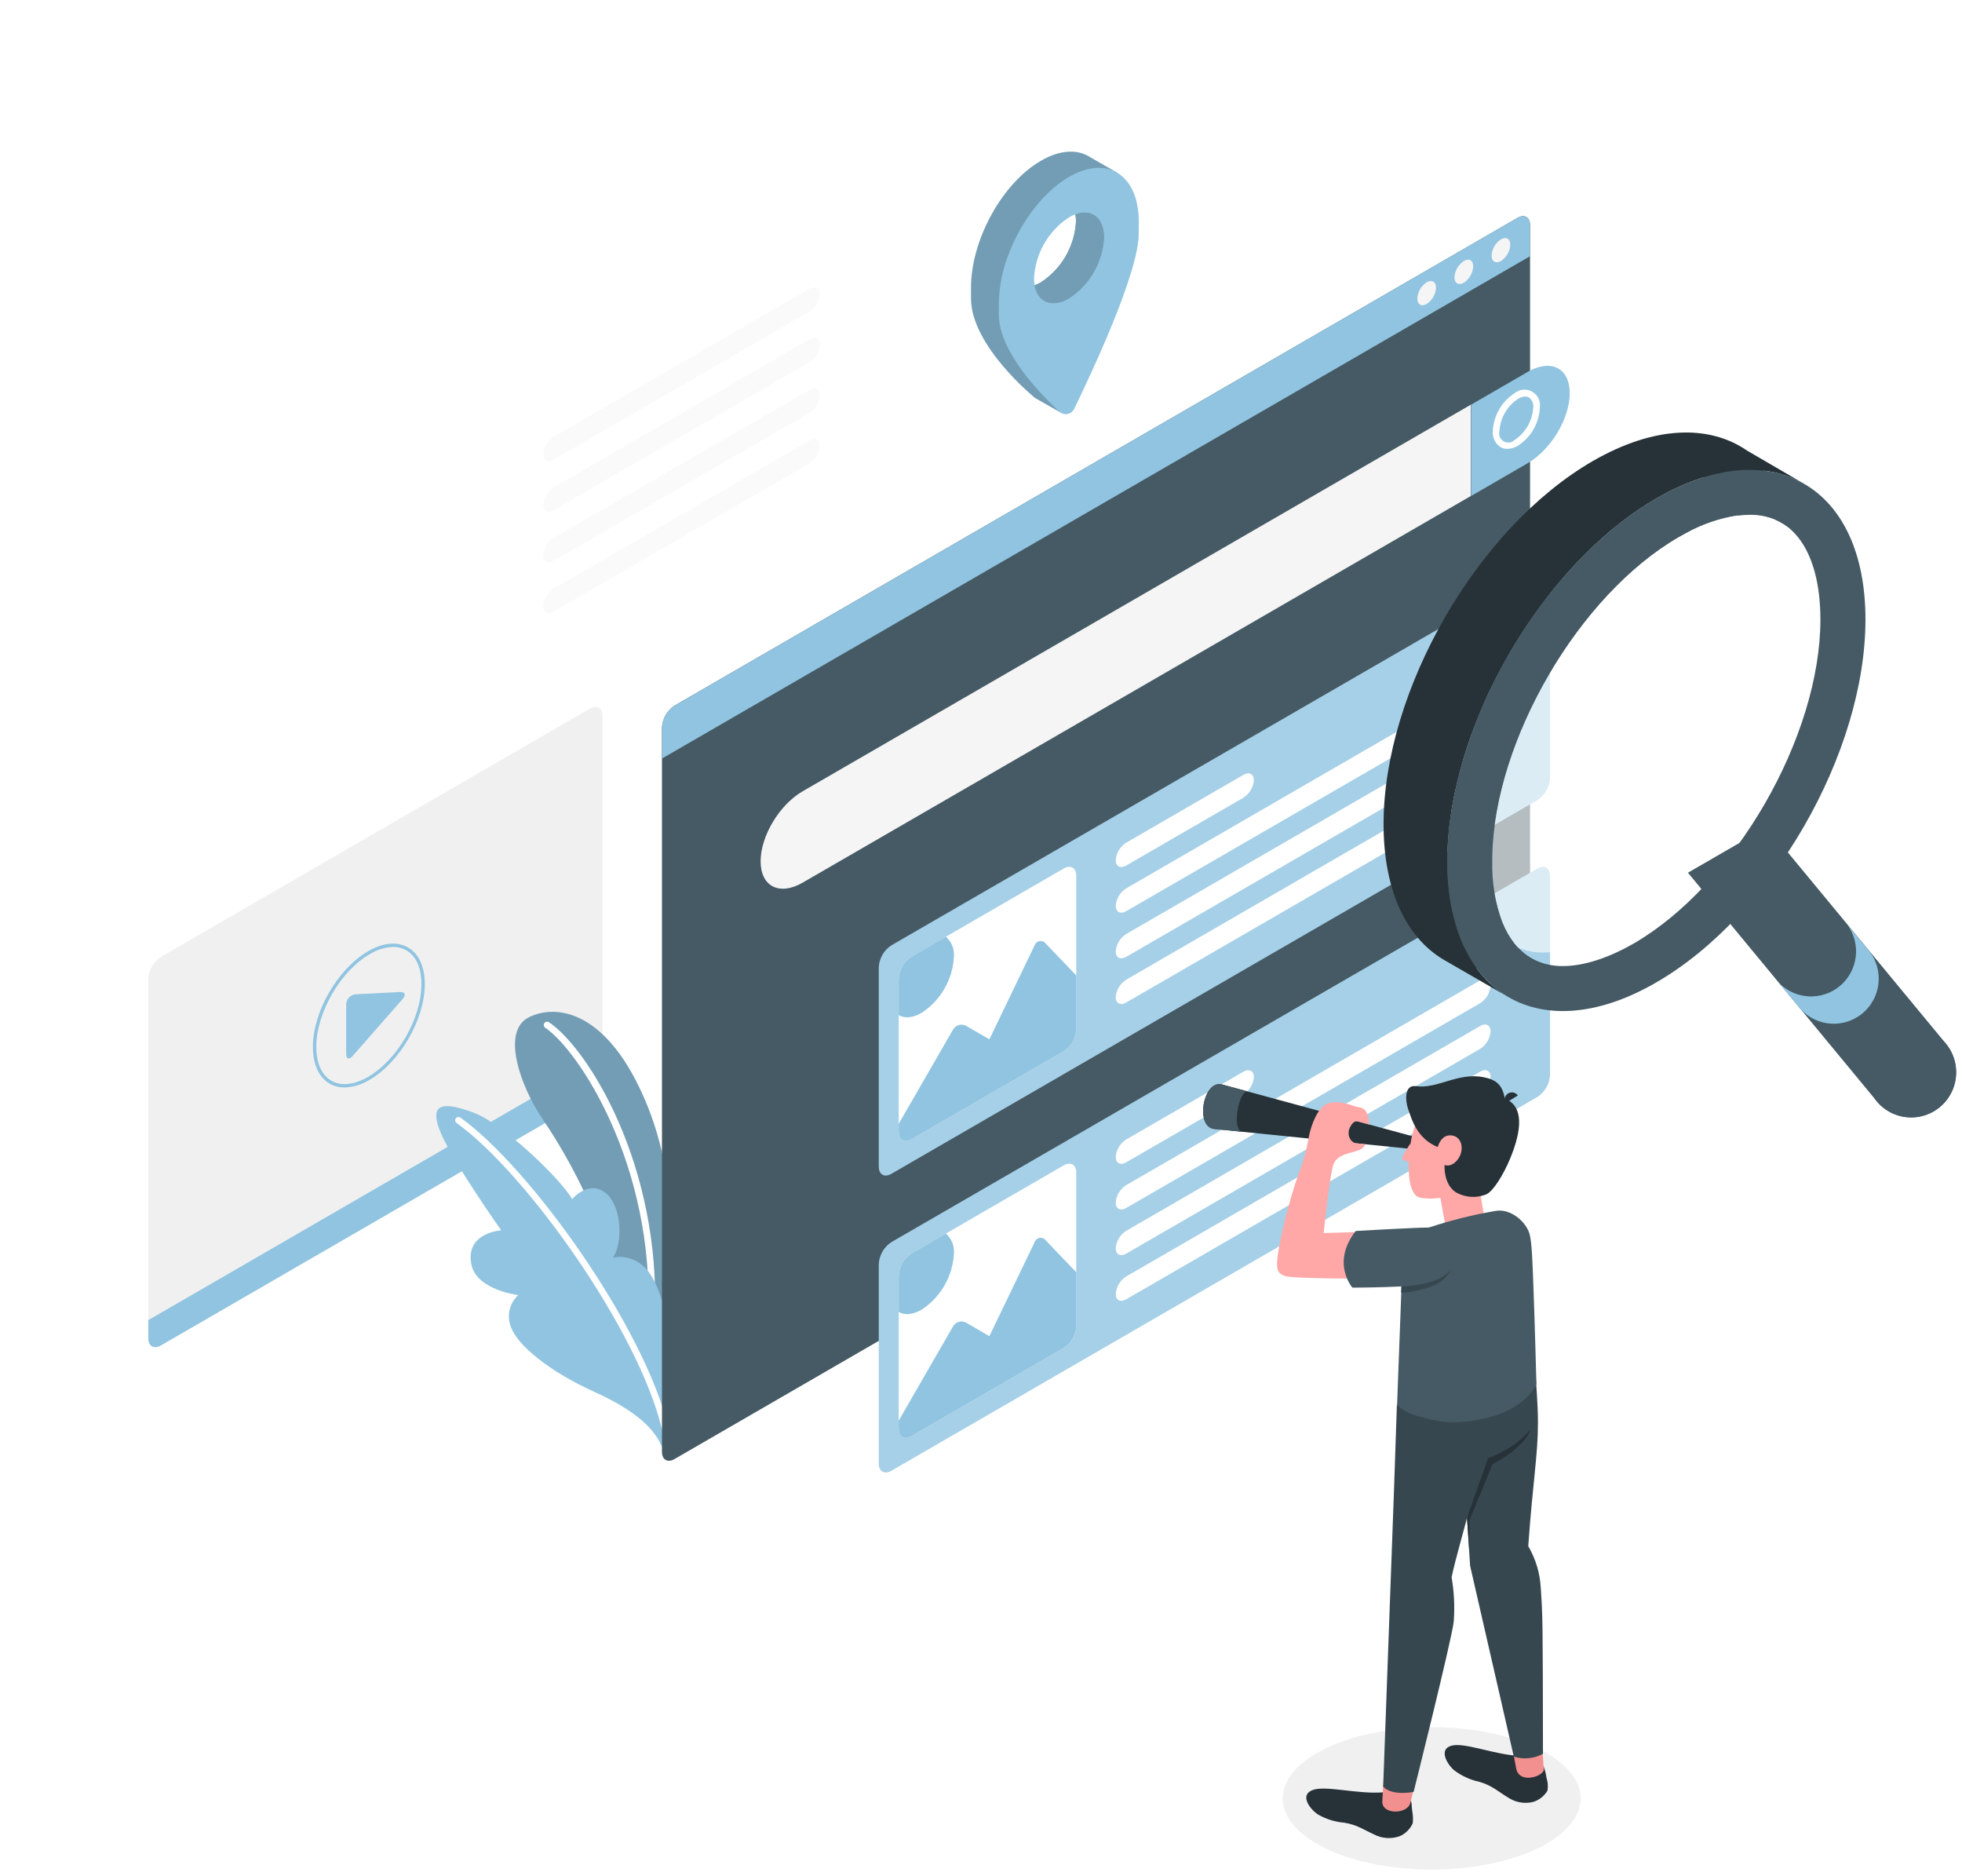 <svg width="273" height="261" viewBox="0 0 273 261" fill="none" xmlns="http://www.w3.org/2000/svg">
<g filter="url(#filter0_d_345_29)">
<path d="M127.111 243.776C191.421 243.776 243.555 191.535 243.555 127.093C243.555 62.651 191.421 10.41 127.111 10.41C62.8 10.41 10.666 62.651 10.666 127.093C10.666 191.535 62.8 243.776 127.111 243.776Z" fill="white"/>
</g>
<path d="M199.205 260.094C210.652 260.094 219.932 255.662 219.932 250.194C219.932 244.725 210.652 240.293 199.205 240.293C187.758 240.293 178.478 244.725 178.478 250.194C178.478 255.662 187.758 260.094 199.205 260.094Z" fill="#F0F0F0"/>
<path d="M77.057 60.753L112.598 40.187C113.409 39.719 114.064 40.051 114.064 40.932C114.029 41.425 113.877 41.903 113.623 42.327C113.368 42.75 113.017 43.108 112.598 43.37L77.057 63.929C76.246 64.397 75.59 64.065 75.59 63.184C75.627 62.692 75.779 62.216 76.034 61.793C76.289 61.371 76.639 61.015 77.057 60.753Z" fill="#FAFAFA"/>
<path d="M77.057 67.789L112.598 47.223C113.409 46.756 114.064 47.087 114.064 47.968C114.029 48.461 113.877 48.939 113.623 49.363C113.368 49.786 113.017 50.144 112.598 50.406L77.057 70.966C76.246 71.433 75.59 71.101 75.59 70.227C75.626 69.734 75.778 69.256 76.032 68.832C76.287 68.409 76.638 68.052 77.057 67.789Z" fill="#FAFAFA"/>
<path d="M77.057 74.826L112.598 54.266C113.409 53.798 114.064 54.13 114.064 55.004C114.029 55.497 113.877 55.975 113.623 56.399C113.368 56.822 113.017 57.18 112.598 57.442L77.057 78.002C76.246 78.476 75.59 78.144 75.59 77.263C75.626 76.77 75.778 76.292 76.032 75.868C76.287 75.445 76.638 75.088 77.057 74.826Z" fill="#FAFAFA"/>
<path d="M77.057 81.862L112.598 61.302C113.409 60.835 114.064 61.166 114.064 62.047C114.029 62.539 113.876 63.016 113.621 63.438C113.366 63.861 113.016 64.217 112.598 64.478L77.057 85.079C76.246 85.546 75.59 85.214 75.59 84.334C75.621 83.834 75.77 83.35 76.025 82.92C76.28 82.49 76.634 82.127 77.057 81.862Z" fill="#FAFAFA"/>
<path d="M20.634 186.158V136.173C20.666 135.562 20.843 134.968 21.148 134.438C21.453 133.909 21.879 133.459 22.391 133.126L82.079 98.588C83.046 98.026 83.836 98.48 83.836 99.605V149.589C83.802 150.199 83.625 150.793 83.32 151.322C83.015 151.851 82.59 152.302 82.079 152.637L22.391 187.173C21.418 187.736 20.634 187.282 20.634 186.158Z" fill="#F0F0F0"/>
<path d="M20.634 183.658V186.158C20.634 187.282 21.418 187.736 22.391 187.173L82.079 152.637C82.59 152.302 83.015 151.851 83.32 151.322C83.625 150.793 83.802 150.199 83.836 149.589V147.083L20.634 183.658Z" fill="#90C4E1"/>
<path d="M49.512 138.326L55.594 138.008C56.337 137.968 56.54 138.388 56.047 138.956L49.059 146.92C48.566 147.482 48.167 147.327 48.167 146.582V139.756C48.169 139.391 48.31 139.041 48.559 138.776C48.809 138.511 49.149 138.351 49.512 138.326Z" fill="#90C4E1"/>
<path d="M47.943 151.288C47.214 151.297 46.496 151.113 45.861 150.753C44.361 149.88 43.537 148.044 43.537 145.647C43.537 140.758 46.976 134.812 51.207 132.34C53.295 131.128 55.262 130.945 56.776 131.812C58.29 132.679 59.107 134.521 59.107 136.911C59.107 141.808 55.661 147.747 51.437 150.218C50.386 150.875 49.181 151.244 47.943 151.288ZM54.701 131.738C53.546 131.783 52.423 132.131 51.444 132.747C47.341 135.117 44.01 140.907 44.01 145.647C44.01 147.896 44.753 149.568 46.105 150.347C47.456 151.126 49.267 150.943 51.207 149.819C55.309 147.442 58.641 141.692 58.641 136.911C58.641 134.663 57.898 132.997 56.546 132.212C55.98 131.894 55.342 131.731 54.694 131.738H54.701Z" fill="#90C4E1"/>
<path d="M155.481 24.049L151.783 21.923C150.02 20.738 147.566 20.785 144.857 22.357C139.451 25.472 135.111 33.375 135.111 40.011V41.521C135.111 48.158 144.018 55.363 144.018 55.363L147.655 57.429C147.655 57.429 145.472 54.93 145.721 54.415C148.134 49.512 154.589 35.657 154.589 30.239V28.729C154.603 27.636 154.462 26.547 154.176 25.492L154.589 25.729L155.481 24.049ZM144.85 39.266C142.146 40.824 139.977 39.557 139.977 36.449C141.424 36.219 145.067 29.989 144.85 27.991C147.554 26.433 149.716 27.7 149.723 30.808C149.63 32.502 149.142 34.151 148.295 35.621C147.449 37.091 146.269 38.339 144.85 39.266Z" fill="#90C4E1"/>
<g opacity="0.2">
<path d="M155.481 24.049L151.783 21.923C150.02 20.738 147.566 20.785 144.857 22.357C139.451 25.472 135.111 33.375 135.111 40.011V41.521C135.111 48.158 144.018 55.363 144.018 55.363L147.655 57.429C147.655 57.429 145.472 54.93 145.721 54.415C148.134 49.512 154.589 35.657 154.589 30.239V28.729C154.603 27.636 154.462 26.547 154.176 25.492L154.589 25.729L155.481 24.049ZM144.85 39.266C142.146 40.824 139.977 39.557 139.977 36.449C141.424 36.219 145.067 29.989 144.85 27.991C147.554 26.433 149.716 27.7 149.723 30.808C149.63 32.502 149.142 34.151 148.295 35.621C147.449 37.091 146.269 38.339 144.85 39.266Z" fill="black"/>
</g>
<path d="M155.481 24.049C155.44 24.021 155.397 23.996 155.353 23.975C153.616 23 151.298 23.135 148.743 24.611C144.891 26.846 141.559 31.526 139.957 36.449C139.339 38.322 139.01 40.279 138.985 42.253V43.783C138.985 48.896 144.763 54.828 147.419 57.286C147.476 57.338 147.538 57.386 147.602 57.429C147.756 57.525 147.932 57.587 148.114 57.611C148.295 57.635 148.48 57.621 148.654 57.569C148.83 57.517 148.994 57.429 149.134 57.311C149.273 57.192 149.387 57.045 149.467 56.88C151.764 52.14 158.448 38 158.448 32.501V30.991C158.489 27.578 157.333 25.167 155.481 24.049ZM143.959 39.679C143.902 39.357 143.876 39.031 143.877 38.704C143.966 37.009 144.453 35.359 145.3 33.888C146.144 32.417 147.324 31.167 148.743 30.239C149.026 30.076 149.323 29.935 149.628 29.819C151.899 28.993 153.616 30.3 153.616 33.056C153.525 34.75 153.036 36.398 152.188 37.867C151.342 39.335 150.162 40.583 148.743 41.508C146.357 42.903 144.37 42.063 143.959 39.679Z" fill="#90C4E1"/>
<path d="M153.616 33.063C153.525 34.757 153.036 36.405 152.188 37.873C151.342 39.342 150.162 40.59 148.743 41.515C146.357 42.869 144.37 42.063 143.959 39.679C144.268 39.57 144.567 39.432 144.85 39.266C146.268 38.339 147.447 37.09 148.293 35.62C149.138 34.151 149.627 32.502 149.715 30.808C149.719 30.479 149.691 30.15 149.628 29.826C151.899 29 153.616 30.307 153.616 33.063Z" fill="#90C4E1"/>
<g opacity="0.2">
<path d="M153.616 33.063C153.525 34.757 153.036 36.405 152.188 37.873C151.342 39.342 150.162 40.59 148.743 41.515C146.357 42.869 144.37 42.063 143.959 39.679C144.268 39.57 144.567 39.432 144.85 39.266C146.268 38.339 147.447 37.09 148.293 35.62C149.138 34.151 149.627 32.502 149.715 30.808C149.719 30.479 149.691 30.15 149.628 29.826C151.899 29 153.616 30.307 153.616 33.063Z" fill="black"/>
</g>
<path d="M93.068 182.819C93.068 182.819 95.508 167.243 90.088 153.848C84.668 140.453 77.362 139.627 73.578 141.53C69.793 143.433 72.226 150.862 75.605 155.852C80.106 162.401 87.54 176.501 87.297 189.165L93.068 182.819Z" fill="#90C4E1"/>
<path opacity="0.2" d="M93.068 182.819C93.068 182.819 95.508 167.243 90.088 153.848C84.668 140.453 77.362 139.627 73.578 141.53C69.793 143.433 72.226 150.862 75.605 155.852C80.106 162.401 87.54 176.501 87.297 189.165L93.068 182.819Z" fill="black"/>
<path d="M90.635 183.808C90.574 183.806 90.515 183.792 90.46 183.767C90.404 183.742 90.355 183.705 90.314 183.66C90.273 183.616 90.241 183.562 90.221 183.505C90.201 183.448 90.192 183.388 90.196 183.327C91.088 162.002 80.457 146.081 75.868 142.979C75.818 142.945 75.775 142.902 75.742 142.852C75.708 142.801 75.685 142.745 75.674 142.685C75.662 142.626 75.662 142.565 75.674 142.505C75.686 142.446 75.71 142.39 75.743 142.339C75.777 142.289 75.82 142.246 75.871 142.212C75.921 142.179 75.978 142.156 76.037 142.144C76.096 142.132 76.157 142.133 76.216 142.145C76.275 142.157 76.332 142.18 76.382 142.214C81.789 145.83 92.007 162.11 91.108 183.368C91.106 183.427 91.093 183.487 91.068 183.541C91.043 183.596 91.008 183.646 90.963 183.687C90.92 183.728 90.868 183.76 90.811 183.78C90.755 183.801 90.695 183.81 90.635 183.808Z" fill="white"/>
<path d="M92.108 201.314C91.182 198.984 88.79 196.383 82.647 193.608C76.504 190.83 71.881 187.127 71.03 184.444C70.773 183.703 70.74 182.903 70.933 182.144C71.127 181.384 71.538 180.698 72.118 180.17C72.118 180.17 66.326 179.493 65.596 175.94C64.684 171.456 69.746 171.164 69.746 171.164C69.746 171.164 63.102 161.792 61.338 157.621C59.575 153.449 61.609 153.198 65.893 154.791C70.178 156.381 78.342 164.392 79.606 166.836C79.606 166.836 81.816 164.129 84.194 165.91C86.573 167.69 86.688 173.02 85.282 174.944C86.231 174.766 87.209 174.869 88.1 175.238C88.992 175.606 89.757 176.226 90.304 177.023C92.723 180.199 93.521 188.142 93.521 188.142L92.108 201.314Z" fill="#90C4E1"/>
<path d="M92.541 199.146C92.439 199.144 92.339 199.11 92.259 199.046C92.178 198.982 92.121 198.893 92.095 198.793C88.811 185.08 73.22 163.193 63.535 156.232C63.486 156.196 63.444 156.151 63.412 156.101C63.38 156.05 63.358 155.993 63.348 155.932C63.338 155.873 63.34 155.811 63.354 155.752C63.367 155.694 63.392 155.638 63.427 155.588C63.462 155.539 63.507 155.498 63.558 155.466C63.609 155.433 63.666 155.41 63.726 155.401C63.785 155.391 63.846 155.392 63.905 155.407C63.964 155.419 64.02 155.444 64.069 155.48C73.875 162.531 89.662 184.695 92.994 198.578C93.021 198.697 92.999 198.822 92.935 198.925C92.87 199.028 92.768 199.103 92.649 199.132L92.541 199.146Z" fill="white"/>
<path d="M214.871 61.058C214.791 61.057 214.713 61.036 214.642 60.997L212.743 59.893C212.69 59.863 212.644 59.823 212.608 59.775C212.571 59.727 212.544 59.672 212.528 59.613C212.512 59.555 212.509 59.494 212.516 59.434C212.525 59.374 212.544 59.316 212.574 59.263C212.605 59.211 212.644 59.165 212.692 59.128C212.74 59.091 212.795 59.064 212.853 59.048C212.912 59.033 212.973 59.029 213.033 59.036C213.092 59.044 213.15 59.064 213.202 59.094L215.101 60.198C215.154 60.228 215.2 60.268 215.237 60.316C215.273 60.364 215.3 60.419 215.316 60.478C215.332 60.536 215.335 60.597 215.328 60.657C215.321 60.717 215.3 60.775 215.269 60.828C215.23 60.898 215.172 60.956 215.102 60.996C215.031 61.037 214.953 61.058 214.871 61.058Z" fill="white"/>
<path d="M92.109 101.209V201.964C92.109 203.088 92.893 203.541 93.86 202.98L211.141 135.13C211.652 134.796 212.076 134.346 212.382 133.817C212.688 133.287 212.864 132.693 212.898 132.083V31.329C212.898 30.205 212.107 29.751 211.141 30.313L93.86 98.162C93.35 98.496 92.925 98.947 92.621 99.476C92.317 100.006 92.142 100.599 92.109 101.209Z" fill="#455A64"/>
<path d="M105.835 119.819C105.835 123.333 108.45 124.661 111.688 122.792L204.659 69.002V56.297L111.688 110.081C108.45 111.957 105.835 116.311 105.835 119.819Z" fill="#F5F5F5"/>
<path d="M212.567 51.74C215.798 49.871 218.42 51.198 218.42 54.706C218.42 58.214 215.798 62.575 212.567 64.444L204.695 69.002V56.297L212.567 51.74Z" fill="#90C4E1"/>
<path d="M209.73 62.446C209.392 62.451 209.062 62.364 208.77 62.196C208.411 61.955 208.123 61.621 207.938 61.23C207.751 60.839 207.675 60.406 207.716 59.975C207.764 58.915 208.066 57.882 208.594 56.963C209.124 56.044 209.865 55.265 210.756 54.692C211.097 54.414 211.513 54.246 211.952 54.212C212.39 54.176 212.827 54.276 213.207 54.496C213.588 54.717 213.892 55.048 214.078 55.446C214.267 55.844 214.329 56.29 214.258 56.724C214.206 57.783 213.904 58.816 213.376 59.734C212.846 60.653 212.107 61.432 211.216 62.006C210.768 62.281 210.254 62.433 209.73 62.446ZM212.237 55.166C211.874 55.184 211.522 55.296 211.216 55.491C210.47 55.988 209.849 56.652 209.401 57.429C208.953 58.207 208.69 59.078 208.635 59.975C208.566 60.244 208.585 60.529 208.694 60.786C208.8 61.043 208.989 61.258 209.23 61.397C209.47 61.536 209.751 61.592 210.027 61.556C210.302 61.521 210.558 61.396 210.756 61.2C211.504 60.704 212.126 60.041 212.574 59.263C213.022 58.485 213.284 57.614 213.339 56.717C213.373 56.449 213.335 56.176 213.232 55.926C213.127 55.676 212.958 55.459 212.743 55.295C212.589 55.207 212.414 55.162 212.237 55.166Z" fill="white"/>
<path d="M213.918 79.546L124.036 131.514C123.522 131.847 123.095 132.296 122.791 132.826C122.485 133.356 122.309 133.951 122.277 134.562V162.28C122.277 163.404 123.061 163.858 124.036 163.295L213.918 111.307C214.43 110.973 214.857 110.524 215.161 109.994C215.467 109.464 215.643 108.87 215.676 108.259V80.562C215.643 79.438 214.859 78.984 213.918 79.546Z" fill="#90C4E1"/>
<path opacity="0.2" d="M213.918 79.546L124.036 131.514C123.522 131.847 123.095 132.296 122.791 132.826C122.485 133.356 122.309 133.951 122.277 134.562V162.28C122.277 163.404 123.061 163.858 124.036 163.295L213.918 111.307C214.43 110.973 214.857 110.524 215.161 109.994C215.467 109.464 215.643 108.87 215.676 108.259V80.562C215.643 79.438 214.859 78.984 213.918 79.546Z" fill="white"/>
<path d="M156.711 117.232L172.999 107.805C173.81 107.338 174.466 107.67 174.466 108.55C174.429 109.042 174.276 109.519 174.022 109.942C173.767 110.364 173.417 110.72 172.999 110.982L156.711 120.408C155.901 120.875 155.245 120.544 155.245 119.663C155.282 119.171 155.433 118.695 155.689 118.272C155.943 117.85 156.294 117.493 156.711 117.232Z" fill="white"/>
<path d="M155.245 126.015C155.245 126.896 155.92 127.228 156.711 126.76L205.945 98.277C206.361 98.014 206.711 97.656 206.966 97.233C207.218 96.809 207.369 96.332 207.405 95.839C207.405 94.966 206.729 94.634 205.945 95.101L156.711 123.584C156.294 123.845 155.943 124.202 155.689 124.624C155.433 125.047 155.282 125.523 155.245 126.015Z" fill="white"/>
<path d="M155.245 132.367C155.245 133.248 155.92 133.579 156.711 133.112L205.945 104.629C206.361 104.366 206.711 104.008 206.966 103.585C207.218 103.161 207.369 102.684 207.405 102.191C207.405 101.318 206.729 100.986 205.945 101.453L156.711 129.936C156.294 130.198 155.943 130.554 155.689 130.976C155.433 131.399 155.282 131.875 155.245 132.367Z" fill="white"/>
<path d="M155.245 138.72C155.245 139.6 155.92 139.932 156.711 139.464L205.945 110.981C206.361 110.718 206.711 110.36 206.966 109.937C207.218 109.513 207.369 109.036 207.405 108.543C207.405 107.67 206.729 107.338 205.945 107.805L156.711 136.289C156.294 136.55 155.943 136.906 155.689 137.328C155.433 137.751 155.282 138.227 155.245 138.72Z" fill="white"/>
<path d="M126.805 133.099L148 120.835C148.972 120.279 149.756 120.733 149.756 121.85V143.202C149.723 143.813 149.547 144.407 149.243 144.937C148.937 145.466 148.51 145.916 148 146.25L126.805 158.506C125.84 159.069 125.049 158.615 125.049 157.498V136.146C125.081 135.535 125.257 134.941 125.563 134.411C125.868 133.882 126.293 133.432 126.805 133.099Z" fill="white"/>
<path d="M143.972 131.494L137.666 144.591L134.455 142.735C134.146 142.556 133.778 142.507 133.431 142.6C133.086 142.693 132.791 142.919 132.612 143.23L125.049 156.347V157.491C125.049 158.615 125.84 159.069 126.805 158.507L148 146.25C148.512 145.917 148.937 145.467 149.243 144.937C149.548 144.408 149.724 143.813 149.756 143.203V135.706L145.491 131.25C145.395 131.126 145.267 131.029 145.12 130.972C144.974 130.914 144.816 130.896 144.66 130.921C144.505 130.946 144.359 131.012 144.238 131.113C144.116 131.214 144.025 131.345 143.972 131.494Z" fill="#90C4E1"/>
<path d="M128.231 140.914C129.541 140.057 130.633 138.903 131.415 137.545C132.195 136.187 132.649 134.664 132.732 133.099C132.777 132.579 132.699 132.056 132.505 131.572C132.309 131.089 132.003 130.658 131.611 130.315L126.805 133.099C126.293 133.432 125.868 133.882 125.563 134.411C125.257 134.941 125.081 135.535 125.049 136.146V141.225C125.867 141.699 126.988 141.631 128.231 140.914Z" fill="#90C4E1"/>
<path d="M213.918 120.835L124.036 172.802C123.524 173.136 123.097 173.586 122.791 174.115C122.487 174.644 122.311 175.239 122.277 175.85V203.589C122.277 204.706 123.061 205.16 124.036 204.604L213.918 152.603C214.43 152.268 214.857 151.819 215.161 151.29C215.467 150.76 215.643 150.165 215.676 149.555V121.85C215.643 120.733 214.859 120.293 213.918 120.835Z" fill="#90C4E1"/>
<path opacity="0.2" d="M213.918 120.835L124.036 172.802C123.524 173.136 123.097 173.586 122.791 174.115C122.487 174.644 122.311 175.239 122.277 175.85V203.589C122.277 204.706 123.061 205.16 124.036 204.604L213.918 152.603C214.43 152.268 214.857 151.819 215.161 151.29C215.467 150.76 215.643 150.165 215.676 149.555V121.85C215.643 120.733 214.859 120.293 213.918 120.835Z" fill="white"/>
<path d="M156.711 158.521L172.999 149.101C173.81 148.634 174.466 148.966 174.466 149.839C174.429 150.333 174.278 150.81 174.023 151.235C173.769 151.657 173.417 152.015 172.999 152.277L156.711 161.697C155.901 162.164 155.245 161.832 155.245 160.959C155.28 160.466 155.431 159.987 155.687 159.565C155.942 159.141 156.294 158.782 156.711 158.521Z" fill="white"/>
<path d="M155.245 167.31C155.245 168.185 155.92 168.516 156.711 168.049L205.945 139.566C206.361 139.303 206.71 138.947 206.964 138.525C207.216 138.102 207.367 137.626 207.405 137.135C207.405 136.254 206.729 135.923 205.945 136.39L156.711 164.873C156.294 165.135 155.942 165.493 155.687 165.915C155.431 166.339 155.28 166.817 155.245 167.31Z" fill="white"/>
<path d="M155.245 173.663C155.245 174.536 155.92 174.869 156.711 174.4L205.945 145.918C206.361 145.655 206.71 145.299 206.964 144.876C207.216 144.454 207.367 143.978 207.405 143.487C207.405 142.607 206.729 142.275 205.945 142.742L156.711 171.226C156.294 171.488 155.942 171.844 155.687 172.268C155.431 172.692 155.28 173.169 155.245 173.663Z" fill="white"/>
<path d="M155.245 180.015C155.245 180.888 155.92 181.221 156.711 180.753L205.945 152.27C206.361 152.008 206.71 151.652 206.964 151.229C207.216 150.807 207.367 150.331 207.405 149.839C207.405 148.959 206.729 148.627 205.945 149.094L156.711 177.577C156.294 177.839 155.942 178.197 155.687 178.621C155.431 179.045 155.28 179.522 155.245 180.015Z" fill="white"/>
<path d="M126.805 174.395L148 162.13C148.972 161.569 149.756 162.021 149.756 163.145V184.492C149.724 185.103 149.55 185.698 149.244 186.227C148.939 186.756 148.512 187.207 148 187.538L126.805 199.803C125.84 200.365 125.049 199.912 125.049 198.788V177.441C125.081 176.83 125.257 176.237 125.563 175.706C125.868 175.177 126.293 174.728 126.805 174.395Z" fill="white"/>
<path d="M143.972 172.79L137.666 185.887L134.455 184.024C134.302 183.936 134.131 183.879 133.955 183.856C133.779 183.833 133.602 183.845 133.429 183.892C133.259 183.938 133.099 184.018 132.958 184.127C132.818 184.236 132.699 184.371 132.612 184.526L125.049 197.642V198.788C125.049 199.912 125.84 200.365 126.805 199.803L148 187.538C148.51 187.207 148.937 186.758 149.243 186.231C149.548 185.702 149.724 185.108 149.756 184.499V176.994L145.491 172.546C145.397 172.419 145.269 172.321 145.122 172.263C144.974 172.202 144.814 172.184 144.658 172.209C144.503 172.234 144.356 172.302 144.235 172.403C144.114 172.507 144.023 172.64 143.972 172.79Z" fill="#90C4E1"/>
<path d="M128.231 182.203C129.541 181.348 130.633 180.195 131.415 178.838C132.195 177.48 132.649 175.959 132.732 174.395C132.777 173.875 132.699 173.351 132.505 172.868C132.309 172.384 132.003 171.954 131.611 171.611L126.805 174.395C126.293 174.728 125.868 175.177 125.563 175.706C125.257 176.237 125.081 176.83 125.049 177.441V182.52C125.867 182.989 126.988 182.921 128.231 182.203Z" fill="#90C4E1"/>
<path d="M212.898 35.643V31.329C212.898 30.205 212.107 29.751 211.141 30.313L93.867 98.162C93.355 98.495 92.929 98.945 92.623 99.475C92.318 100.004 92.142 100.599 92.109 101.209V105.53L212.898 35.643Z" fill="#90C4E1"/>
<path d="M198.51 39.273C198.132 39.521 197.817 39.856 197.591 40.249C197.365 40.642 197.236 41.082 197.212 41.535C197.212 42.367 197.794 42.706 198.51 42.286C198.889 42.041 199.207 41.708 199.433 41.316C199.66 40.924 199.79 40.484 199.813 40.031C199.813 39.198 199.232 38.86 198.51 39.273Z" fill="#F5F5F5"/>
<path d="M203.682 36.32C203.301 36.568 202.987 36.902 202.759 37.295C202.533 37.688 202.402 38.129 202.377 38.582C202.377 39.415 202.965 39.746 203.682 39.333C204.062 39.087 204.379 38.753 204.604 38.36C204.832 37.967 204.962 37.525 204.985 37.072C204.985 36.205 204.404 35.873 203.682 36.32Z" fill="#F5F5F5"/>
<path d="M208.852 33.3C208.471 33.545 208.155 33.877 207.927 34.27C207.702 34.662 207.57 35.102 207.547 35.555C207.547 36.388 208.128 36.726 208.852 36.313C209.229 36.065 209.543 35.73 209.769 35.337C209.995 34.944 210.125 34.504 210.15 34.051C210.15 33.218 209.568 32.88 208.852 33.3Z" fill="#F5F5F5"/>
<path d="M214.768 245.725C214.973 246.245 215.115 246.788 215.188 247.342C215.378 247.916 215.422 248.529 215.316 249.124C214.861 249.884 214.137 250.444 213.289 250.695C212.685 250.834 212.059 250.846 211.451 250.729C210.843 250.613 210.265 250.371 209.755 250.018C208.517 249.279 207.591 248.379 205.835 247.884C204.581 247.613 203.401 247.075 202.375 246.307C201.401 245.527 200.103 243.361 201.963 242.86C203.821 242.358 207.869 244.125 211.552 244.289L214.768 245.725Z" fill="#263238"/>
<path d="M214.594 243.286C214.594 243.286 214.809 245.873 214.809 246.192C214.809 247.065 211.593 248.222 210.997 246.192L210.483 243.443L214.594 243.286Z" fill="#F28F8F"/>
<path d="M210.647 186.53C211.753 188.16 212.766 189.851 213.68 191.595C213.68 191.595 213.998 195.361 213.998 197.867C213.998 202.472 213.289 206.026 212.647 215.1C213.692 216.885 214.29 218.898 214.391 220.965C214.661 225.076 214.667 225.028 214.695 243.99C214.078 244.323 213.403 244.53 212.708 244.597C212.011 244.665 211.308 244.592 210.64 244.383L204.556 217.83L203.881 207.408L201.975 194.454L210.647 186.53Z" fill="#37474F"/>
<path d="M196.251 250.471C196.468 250.695 196.393 251.149 196.494 251.894C196.606 252.466 196.636 253.052 196.581 253.634C196.228 254.44 195.586 255.084 194.784 255.442C194.201 255.653 193.58 255.74 192.962 255.699C192.343 255.66 191.739 255.491 191.189 255.206C189.877 254.623 188.844 253.85 187.04 253.574C185.762 253.463 184.524 253.077 183.41 252.443C182.348 251.766 180.788 249.801 182.572 249.056C184.356 248.311 188.83 249.646 192.5 249.346L196.251 250.471Z" fill="#263238"/>
<path d="M197.097 247.221C197.097 247.221 196.421 250.173 196.238 250.83C195.833 252.409 192.338 252.489 192.338 250.668L192.574 246.469L197.097 247.221Z" fill="#F28F8F"/>
<path d="M202.759 187.335C204.51 190.782 206.199 193.823 206.254 197.495C206.382 205.262 203.164 213.814 201.982 219.429C202.334 221.46 202.434 223.528 202.279 225.584C202.043 227.934 196.697 249.286 196.697 249.286C196.697 249.286 193.724 249.909 192.46 248.561L193.961 207.449L194.366 195.51L202.759 187.335Z" fill="#37474F"/>
<path d="M200.354 166.282L201.456 172.396L206.971 171.99L205.815 165.062L200.354 166.282Z" fill="#FFA8A7"/>
<path d="M212.788 171.543C212.24 169.884 210.139 168.076 208.057 168.47C204.932 169.001 201.849 169.772 198.839 170.771C196.914 171.448 195.156 173.135 194.994 179.488L194.393 195.469C195.225 196.212 196.224 196.741 197.305 197.014C200.231 197.819 202.164 198.3 206.612 197.325C212.404 196.059 213.782 192.544 213.782 192.544C213.782 192.544 213.559 184.086 213.383 179.488C213.241 175.58 213.159 172.688 212.788 171.543Z" fill="#455A64"/>
<path d="M198.002 158.474L169.922 150.842C167.381 150.401 166.32 156.618 168.86 157.051L197.698 159.971L198.002 158.474Z" fill="#263238"/>
<path d="M189.925 171.368L184.188 171.543C184.188 171.543 185.054 162.99 185.587 161.866C186.121 160.742 187.399 160.512 188.668 160.153C189.939 159.794 189.932 159.185 189.932 159.185L188.791 159.069C187.79 158.968 187.392 157.716 187.824 156.869C188.034 156.476 188.371 155.852 188.979 156.021L190.494 156.435C190.517 155.767 190.35 155.104 190.014 154.525C189.507 153.964 189.17 154.14 188.155 153.788C187.404 153.524 185.87 153.055 184.635 153.565C183.397 154.073 182.459 156.401 182.14 158.047C181.819 159.949 181.298 161.813 180.587 163.607C179.484 166.655 177.883 172.911 177.714 175.418C177.639 176.575 177.747 177.267 179.031 177.571C180.316 177.876 189.763 177.895 189.763 177.895L189.925 171.368Z" fill="#FFA8A7"/>
<path d="M196.27 159.043C196.27 159.043 194.919 161.02 195.107 161.237C195.413 161.441 195.753 161.59 196.108 161.677L196.27 159.043Z" fill="#FFA8A7"/>
<path d="M200.347 152.799C199.061 153.476 196.844 154.648 196.231 159.36C195.602 164.196 196.434 165.753 197.083 166.396C197.527 166.829 199.92 166.858 201.136 166.491C202.636 166.045 206.023 164.75 207.57 162.265C209.388 159.34 209.794 155.426 207.746 153.868C206.704 153.077 205.479 152.564 204.185 152.375C202.889 152.188 201.57 152.334 200.347 152.799Z" fill="#FFA8A7"/>
<path d="M204.125 211.153L207.051 202.864C209.319 202.059 211.351 200.7 212.965 198.909C212.965 198.909 212.288 201.273 207.666 203.698L204.457 211.539V215.9L204.125 211.153Z" fill="#263238"/>
<path d="M195.968 154.39C196.386 155.547 197.095 158.392 200.055 159.577C200.055 159.577 200.482 157.769 201.995 157.96C203.509 158.148 203.772 160.092 202.841 161.298C201.907 162.502 201.003 162.069 201.003 162.069C201.003 162.069 200.8 164.663 202.53 165.842C203.173 166.222 203.897 166.448 204.643 166.501C205.388 166.553 206.137 166.432 206.828 166.147C207.82 165.693 209.234 163.302 210.059 161.339C211.801 157.194 212.051 153.889 209.381 152.818C209.051 150.936 208.206 150.225 206.503 149.873C202.841 149.121 200.069 151.532 196.994 151.106C195.42 150.882 195.481 153.062 195.968 154.39Z" fill="#263238"/>
<path d="M209.47 153.476L211.202 152.4C211.051 152.188 210.825 152.042 210.571 151.992C210.317 151.94 210.054 151.988 209.833 152.126C209.613 152.263 209.453 152.478 209.385 152.729C209.319 152.981 209.35 153.246 209.47 153.476Z" fill="#263238"/>
<path d="M188.642 171.253C188.642 171.253 196.718 170.786 198.779 170.772C200.841 170.757 203.029 174.286 201.746 176.691C200.894 178.268 198.238 178.809 194.893 178.973C191.549 179.135 188.176 179.135 188.176 179.135C188.176 179.135 185.168 175.703 188.642 171.253Z" fill="#455A64"/>
<path d="M194.994 178.973C194.994 178.973 200.11 178.905 201.787 176.691C201.787 176.691 201.394 178.045 199.406 178.877C197.982 179.426 196.484 179.75 194.96 179.839L194.994 178.973Z" fill="#37474F"/>
<path d="M169.922 150.842C167.381 150.401 166.32 156.618 168.86 157.051L172.915 157.457C171.266 157.288 172.409 151.513 173.666 151.851L169.922 150.842Z" fill="#455A64"/>
<path d="M272.185 149.183C272.186 150.443 271.808 151.675 271.098 152.717C270.391 153.759 269.385 154.562 268.213 155.022C267.043 155.483 265.76 155.58 264.535 155.298C263.308 155.019 262.194 154.374 261.338 153.449L260.926 152.949C259.964 151.662 259.532 150.056 259.717 148.46C259.902 146.864 260.693 145.401 261.923 144.371C263.155 143.342 264.732 142.825 266.334 142.928C267.934 143.031 269.433 143.745 270.522 144.923L270.949 145.438C271.751 146.521 272.185 147.834 272.185 149.183Z" fill="#455A64"/>
<path d="M272.187 149.183C272.187 150.443 271.808 151.675 271.101 152.717C270.391 153.757 269.387 154.562 268.215 155.022C267.044 155.483 265.762 155.58 264.535 155.298C263.309 155.018 262.196 154.374 261.341 153.449L260.928 152.948L234.868 121.411L245.851 115.058L270.525 144.909L270.949 145.424C271.755 146.511 272.189 147.829 272.187 149.183Z" fill="#455A64"/>
<path d="M250.626 140.481C251.721 141.631 253.211 142.322 254.793 142.414C256.377 142.506 257.936 141.992 259.156 140.976C260.375 139.96 261.165 138.518 261.364 136.942C261.563 135.365 261.157 133.771 260.229 132.483L257.006 128.589C257.97 129.875 258.404 131.483 258.217 133.08C258.032 134.677 257.241 136.142 256.007 137.172C254.775 138.201 253.195 138.716 251.593 138.611C249.991 138.506 248.491 137.789 247.403 136.607L250.626 140.481Z" fill="#90C4E1"/>
<path d="M245.431 65.48C247.397 65.7 249.299 66.32 251.019 67.302L243.091 62.684C237.772 59.02 230.115 59.237 221.607 64.153C205.543 73.451 192.514 96.063 192.514 114.659C192.514 123.794 195.616 130.323 200.732 133.424L200.839 133.492L209.301 138.374C207.801 137.396 206.492 136.15 205.442 134.697C207.527 134.926 209.635 134.805 211.68 134.338C212.423 134.176 213.173 133.979 213.938 133.736C213.838 133.705 213.74 133.667 213.646 133.62C213.239 133.43 212.851 133.203 212.483 132.943C211.819 132.479 211.227 131.917 210.727 131.277C210.044 130.401 209.488 129.432 209.077 128.399C208.528 128.479 207.971 128.52 207.415 128.521C206.099 128.548 204.795 128.286 203.591 127.756C203.308 127.627 203.036 127.48 202.773 127.316C202.537 127.167 202.3 126.991 202.098 126.815C201.609 124.522 201.371 122.183 201.387 119.839C201.387 101.25 214.418 78.632 230.494 69.334C232.547 68.134 234.722 67.158 236.983 66.422C237.591 66.671 238.165 67.001 238.686 67.404C239.237 67.828 239.735 68.319 240.165 68.867C240.851 69.745 241.408 70.716 241.822 71.751C242.375 71.674 242.931 71.635 243.491 71.636C245.019 71.595 246.53 71.962 247.87 72.7C248.21 72.885 248.531 73.097 248.835 73.336C248.715 72.794 248.587 72.259 248.43 71.751C247.82 69.495 246.803 67.37 245.431 65.48Z" fill="#263238"/>
<path d="M251.019 67.302L250.56 67.052C248.962 66.213 247.223 65.68 245.431 65.481C243.508 65.266 241.561 65.355 239.666 65.745C238.752 65.918 237.851 66.144 236.962 66.422C234.702 67.158 232.528 68.134 230.475 69.334C214.396 78.632 201.367 101.25 201.367 119.84C201.349 122.184 201.588 124.522 202.076 126.815C202.165 127.228 202.267 127.621 202.368 128.013C202.969 130.41 204.014 132.673 205.449 134.684C206.089 135.569 206.827 136.38 207.646 137.101C208.167 137.562 208.724 137.983 209.308 138.361C214.613 141.794 222.149 141.496 230.46 136.675C246.539 127.377 259.568 104.765 259.568 86.169C259.561 76.871 256.297 70.336 251.019 67.302ZM247.844 72.72C248.181 72.905 248.505 73.118 248.809 73.356C249.319 73.771 249.783 74.239 250.196 74.751C252.222 77.298 253.298 81.259 253.298 86.189C253.298 102.442 241.403 123.11 227.324 131.257C223.778 133.289 220.364 134.399 217.465 134.399C216.256 134.414 215.056 134.183 213.938 133.722C213.838 133.692 213.74 133.654 213.646 133.607C213.241 133.416 212.852 133.19 212.484 132.93C212.028 132.609 211.607 132.241 211.227 131.833C211.058 131.657 210.896 131.46 210.734 131.264C210.052 130.388 209.495 129.419 209.084 128.386C208.055 125.653 207.564 122.746 207.639 119.826C207.639 119.609 207.639 119.399 207.639 119.149C207.936 102.964 219.701 82.763 233.596 74.731C233.915 74.548 234.238 74.365 234.564 74.196C236.804 72.942 239.252 72.1 241.788 71.711C242.341 71.633 242.898 71.595 243.458 71.596C244.66 71.585 245.852 71.816 246.965 72.273C247.269 72.394 247.563 72.542 247.844 72.713V72.72Z" fill="#455A64"/>
<path opacity="0.6" d="M250.581 84.307C250.581 100.56 238.686 121.228 224.61 129.374C221.061 131.406 217.655 132.517 214.749 132.517C213.541 132.531 212.345 132.301 211.229 131.84C211.06 131.663 210.896 131.467 210.734 131.271C210.052 130.394 209.497 129.425 209.086 128.392C208.057 125.66 207.565 122.753 207.639 119.833C207.639 119.616 207.639 119.406 207.639 119.155C207.936 102.97 219.703 82.769 233.598 74.738C233.915 74.555 234.24 74.372 234.564 74.203C236.805 72.949 239.252 72.107 241.789 71.718C242.341 71.64 242.9 71.602 243.458 71.602C244.66 71.592 245.853 71.822 246.965 72.28C247.147 72.463 247.317 72.659 247.479 72.855C249.506 75.415 250.581 79.377 250.581 84.307Z" fill="white"/>
<defs>
<filter id="filter0_d_345_29" x="0.667" y="0.41" width="252.889" height="253.366" filterUnits="userSpaceOnUse" color-interpolation-filters="sRGB">
<feFlood flood-opacity="0" result="BackgroundImageFix"/>
<feColorMatrix in="SourceAlpha" type="matrix" values="0 0 0 0 0 0 0 0 0 0 0 0 0 0 0 0 0 0 127 0" result="hardAlpha"/>
<feOffset/>
<feGaussianBlur stdDeviation="5"/>
<feComposite in2="hardAlpha" operator="out"/>
<feColorMatrix type="matrix" values="0 0 0 0 0.654 0 0 0 0 0.654 0 0 0 0 0.654 0 0 0 0.25 0"/>
<feBlend mode="normal" in2="BackgroundImageFix" result="effect1_dropShadow_345_29"/>
<feBlend mode="normal" in="SourceGraphic" in2="effect1_dropShadow_345_29" result="shape"/>
</filter>
</defs>
</svg>
